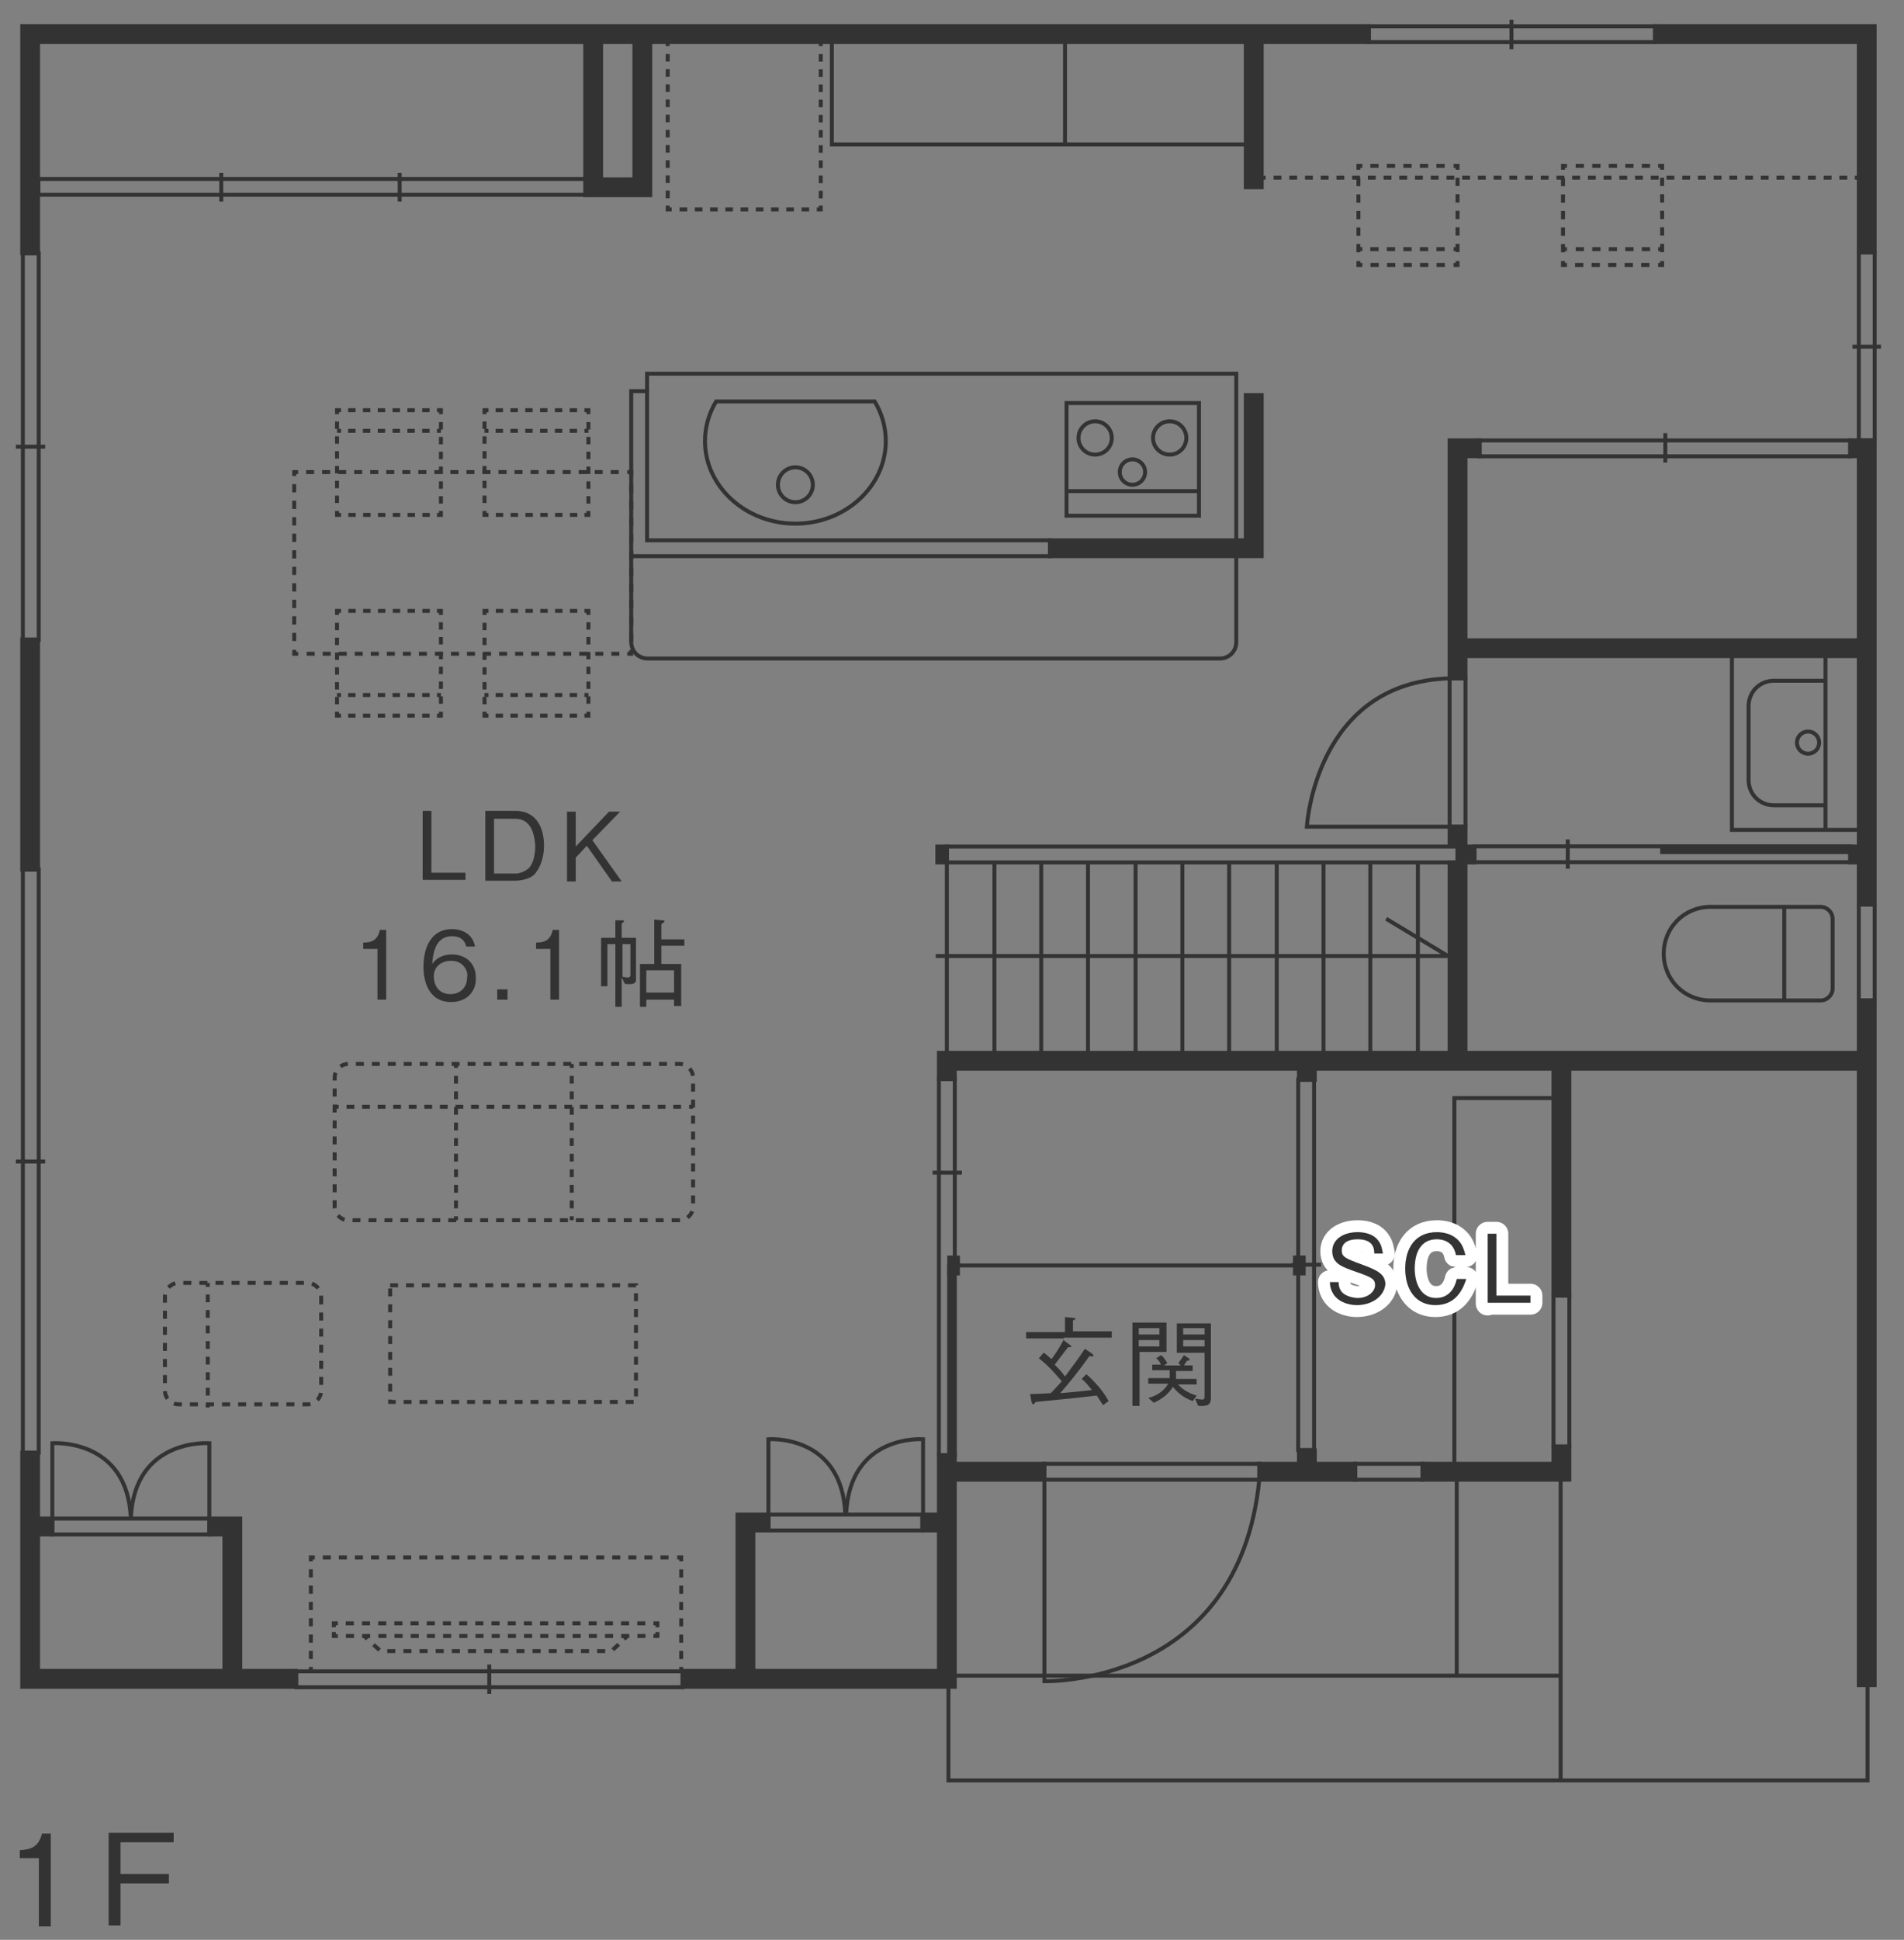 <?xml version="1.0" encoding="utf-8"?>
<!-- Generator: Adobe Illustrator 25.2.3, SVG Export Plug-In . SVG Version: 6.00 Build 0)  -->
<svg version="1.1" id="_x31_f" xmlns="http://www.w3.org/2000/svg" xmlns:xlink="http://www.w3.org/1999/xlink" x="0px" y="0px"
	 width="240.1px" height="244.5px" viewBox="0 0 240.1 244.5" style="enable-background:new 0 0 240.1 244.5;" xml:space="preserve"
	>
<rect x="0" y="0" width="240.1" height="244.5" fill="#808080" stroke="none"/>
<style type="text/css">
	.st0{fill:#333333;stroke:#333333;stroke-width:0.5;stroke-miterlimit:10;}
	.st1{fill:none;stroke:#333333;stroke-width:0.5;stroke-miterlimit:10;}
	.st2{fill:none;stroke:#333333;stroke-width:0.5;stroke-miterlimit:10;stroke-dasharray:0.957,0.957;}
	.st3{fill:none;stroke:#333333;stroke-width:0.5;stroke-miterlimit:10;stroke-dasharray:0.961,0.961;}
	.st4{fill:none;stroke:#333333;stroke-width:0.5;stroke-miterlimit:10;stroke-dasharray:0.991,0.991;}
	.st5{fill:none;stroke:#333333;stroke-width:0.5;stroke-miterlimit:10;stroke-dasharray:1.042,1.042;}
	.st6{fill:none;stroke:#333333;stroke-width:0.5;stroke-miterlimit:10;stroke-dasharray:1.011,1.011;}
	.st7{fill:none;stroke:#333333;stroke-width:0.5;stroke-miterlimit:10;stroke-dasharray:1.041,1.041;}
	.st8{fill:none;stroke:#333333;stroke-width:0.5;stroke-miterlimit:10;stroke-dasharray:0.934,0.934;}
	.st9{fill:none;stroke:#333333;stroke-width:0.5;stroke-miterlimit:10;stroke-dasharray:1.028,1.028;}
	.st10{fill:none;stroke:#333333;stroke-width:0.5;stroke-miterlimit:10;stroke-dasharray:1.014,1.014;}
	.st11{fill:none;stroke:#333333;stroke-width:0.5;stroke-miterlimit:10;stroke-dasharray:1.021,1.021;}
	.st12{fill:none;stroke:#333333;stroke-width:0.5;stroke-miterlimit:10;stroke-dasharray:1.018,1.018;}
	.st13{fill:none;stroke:#333333;stroke-width:0.5;stroke-miterlimit:10;stroke-dasharray:1;}
	.st14{fill:none;stroke:#333333;stroke-width:0.5;stroke-miterlimit:10;stroke-dasharray:1.006,1.006;}
	.st15{fill:none;stroke:#333333;stroke-width:0.5;stroke-miterlimit:10;stroke-dasharray:0.981,0.981;}
	.st16{fill:none;stroke:#333333;stroke-width:0.5;stroke-miterlimit:10;stroke-dasharray:0.982,0.982;}
	.st17{fill:none;stroke:#333333;stroke-width:0.5;stroke-miterlimit:10;stroke-dasharray:1.014,1.014;}
	.st18{fill:none;stroke:#333333;stroke-width:0.5;stroke-miterlimit:10;stroke-dasharray:0.98,0.98;}
	.st19{fill:#333333;}
	.st20{fill:none;stroke:#FFFFFF;stroke-width:3;stroke-linejoin:round;}
</style>
<g>
	<polygon class="st0" points="4.8,31.9 2.8,31.9 2.8,3.3 172.5,3.3 172.5,5.3 4.8,5.3 	"/>
	<rect x="2.8" y="80.6" class="st0" width="2" height="29"/>
	<polygon class="st0" points="37.3,212.6 2.8,212.6 2.8,183.1 4.8,183.1 4.8,210.6 37.3,210.6 	"/>
	<polygon class="st0" points="120.4,212.6 86.1,212.6 86.1,210.6 118.4,210.6 118.4,183.4 120.4,183.4 	"/>
	<rect x="119.4" y="184.5" class="st0" width="12.3" height="2"/>
	<rect x="158.8" y="184.5" class="st0" width="12.1" height="2"/>
	<polygon class="st0" points="197.9,186.5 179.4,186.5 179.4,184.5 195.9,184.5 195.9,182.4 197.9,182.4 	"/>
	<rect x="195.9" y="134.3" class="st0" width="2" height="29"/>
	<rect x="234.4" y="126.1" class="st0" width="2" height="86.3"/>
	<polygon class="st0" points="236.4,31.8 234.4,31.8 234.4,5.3 208.7,5.3 208.7,3.3 236.4,3.3 	"/>
	<polygon class="st0" points="236.4,114 234.4,114 234.4,57.5 233.3,57.5 233.3,55.5 236.4,55.5 	"/>
	<polygon class="st0" points="82,24.6 73.8,24.6 73.8,4.3 75.8,4.3 75.8,22.6 80,22.6 80,4.3 82,4.3 	"/>
	<rect x="157.1" y="4.3" class="st0" width="2" height="19.3"/>
	<polygon class="st0" points="184.8,85.5 182.8,85.5 182.8,55.5 186.6,55.5 186.6,57.5 184.8,57.5 	"/>
	<rect x="183.8" y="80.7" class="st0" width="51.6" height="2"/>
	<polygon class="st0" points="159.1,70.1 132.4,70.1 132.4,68.1 157.1,68.1 157.1,49.8 159.1,49.8 	"/>
	<rect x="182.8" y="104.2" class="st0" width="2" height="2.3"/>
	<rect x="182.8" y="108.7" class="st0" width="2" height="24.8"/>
	<polygon class="st0" points="120.4,136 118.4,136 118.4,132.7 235.4,132.7 235.4,134.7 120.4,134.7 	"/>
	<rect x="233.3" y="106.7" class="st0" width="2.1" height="2"/>
	<rect x="183.8" y="106.7" class="st0" width="2.1" height="2"/>
	<rect x="118.2" y="106.7" class="st0" width="1.2" height="2"/>
	<rect x="163.8" y="182.8" class="st0" width="2" height="2.7"/>
	<rect x="163.8" y="133.7" class="st0" width="2" height="2.4"/>
	<polygon class="st0" points="95,211.6 93,211.6 93,190.9 96.9,190.9 96.9,192.9 95,192.9 	"/>
	<rect x="116.4" y="190.9" class="st0" width="3" height="2"/>
	<rect x="3.8" y="191.4" class="st0" width="2.8" height="2"/>
	<polygon class="st0" points="30.3,211.6 28.3,211.6 28.3,193.4 26.4,193.4 26.4,191.4 30.3,191.4 	"/>
	
		<rect x="2.8" y="31.9" transform="matrix(-1 -6.002678e-11 6.002678e-11 -1 7.683 112.546)" class="st1" width="2" height="48.7"/>
	<line class="st1" x1="2" y1="56.3" x2="5.7" y2="56.3"/>
	
		<rect x="2.8" y="109.7" transform="matrix(-1 -1.846275e-10 1.846275e-10 -1 7.684 292.789)" class="st1" width="2" height="73.5"/>
	<line class="st1" x1="2" y1="146.4" x2="5.7" y2="146.4"/>
	
		<rect x="60.7" y="187.3" transform="matrix(6.002671e-11 -1 1 6.002671e-11 -149.932 273.356)" class="st1" width="2" height="48.7"/>
	<line class="st1" x1="61.7" y1="209.8" x2="61.7" y2="213.5"/>
	<rect x="6.6" y="191.4" class="st1" width="19.8" height="2"/>
	<path class="st1" d="M26.4,191.4v-9.5c0,0-9.5-0.7-9.9,9.5"/>
	<path class="st1" d="M6.6,191.4v-9.5c0,0,9.5-0.7,9.9,9.5"/>
	<rect x="96.9" y="190.9" class="st1" width="19.4" height="2"/>
	<path class="st1" d="M116.4,190.9v-9.5c0,0-9.3-0.7-9.7,9.5"/>
	<path class="st1" d="M96.9,190.9v-9.5c0,0,9.3-0.7,9.7,9.5"/>
	<rect x="131.7" y="184.5" class="st1" width="27.1" height="2"/>
	<rect x="170.9" y="184.5" class="st1" width="8.5" height="2"/>
	<path class="st1" d="M131.7,186.5v25.4c0,0,24.5,0.7,27.1-25.4"/>
	<rect x="195.9" y="163.3" class="st1" width="2" height="19"/>
	<rect x="234.4" y="114" class="st1" width="2" height="12.1"/>
	
		<rect x="234.4" y="31.8" transform="matrix(-1 -2.910395e-11 2.910395e-11 -1 470.803 87.304)" class="st1" width="2" height="23.7"/>
	<line class="st1" x1="233.6" y1="43.7" x2="237.2" y2="43.7"/>
	
		<rect x="189.6" y="-13.8" transform="matrix(-4.001795e-11 1 -1 -4.001795e-11 194.932 -186.292)" class="st1" width="2" height="36.1"/>
	<line class="st1" x1="190.6" y1="6.2" x2="190.6" y2="2.5"/>
	
		<rect x="38.3" y="-10.9" transform="matrix(-8.503794e-11 1 -1 -8.503794e-11 62.944 -15.743)" class="st1" width="2" height="69"/>
	<polygon class="st1" points="81.6,68.1 81.6,49.3 79.6,49.3 79.6,70.1 132.4,70.1 132.4,68.1 	"/>
	<line class="st1" x1="50.4" y1="25.4" x2="50.4" y2="21.8"/>
	<line class="st1" x1="27.9" y1="25.4" x2="27.9" y2="21.8"/>
	
		<rect x="209" y="33.1" transform="matrix(-5.502461e-11 1 -1 -5.502461e-11 266.452 -153.487)" class="st1" width="2" height="46.8"/>
	<line class="st1" x1="210" y1="58.3" x2="210" y2="54.6"/>
	<rect x="182.8" y="85.5" class="st1" width="2" height="18.7"/>
	<path class="st1" d="M182.8,104.2h-18c0,0,1-18.2,18-18.7"/>
	
		<rect x="163.8" y="136.1" transform="matrix(-1 -6.002678e-11 6.002678e-11 -1 329.506 318.867)" class="st1" width="2" height="46.7"/>
	<line class="st1" x1="162.9" y1="159.4" x2="166.6" y2="159.4"/>
	
		<rect x="208.6" y="84" transform="matrix(3.001339e-11 -1 1 3.001339e-11 101.939 317.274)" class="st1" width="2" height="47.4"/>
	<line class="st1" x1="197.7" y1="105.8" x2="197.7" y2="109.5"/>
	<rect x="209.6" y="106.7" class="st0" width="23.7" height="0.7"/>
	<rect x="118.4" y="136" class="st1" width="2" height="47.4"/>
	<line class="st1" x1="121.3" y1="147.8" x2="117.6" y2="147.8"/>
	
		<rect x="108.2" y="171.2" transform="matrix(4.474891e-11 1 -1 4.474891e-11 291.591 51.484)" class="st0" width="23.7" height="0.7"/>
	<rect x="119.7" y="158.5" class="st0" width="1.1" height="2"/>
	<rect x="163.3" y="158.5" class="st0" width="1.1" height="2"/>
	<g>
		<g>
			<line class="st1" x1="84.2" y1="5.3" x2="84.2" y2="5.8"/>
			<line class="st2" x1="84.2" y1="6.8" x2="84.2" y2="25.4"/>
			<polyline class="st1" points="84.2,25.9 84.2,26.4 84.7,26.4 			"/>
			<line class="st3" x1="85.7" y1="26.4" x2="102.5" y2="26.4"/>
			<polyline class="st1" points="103,26.4 103.5,26.4 103.5,25.9 			"/>
			<line class="st2" x1="103.5" y1="25" x2="103.5" y2="6.3"/>
			<line class="st1" x1="103.5" y1="5.8" x2="103.5" y2="5.3"/>
		</g>
	</g>
	<polyline class="st1" points="104.9,5.3 104.9,18.2 157.1,18.2 	"/>
	<line class="st1" x1="134.3" y1="18.2" x2="134.3" y2="5.3"/>
	<g>
		<g>
			<line class="st1" x1="159.1" y1="22.4" x2="159.6" y2="22.4"/>
			<line class="st4" x1="160.6" y1="22.4" x2="233.4" y2="22.4"/>
			<line class="st1" x1="233.9" y1="22.4" x2="234.4" y2="22.4"/>
		</g>
	</g>
	<g>
		<g>
			<polyline class="st1" points="183.8,32.9 183.8,33.4 183.3,33.4 			"/>
			<line class="st5" x1="182.2" y1="33.4" x2="172.3" y2="33.4"/>
			<polyline class="st1" points="171.8,33.4 171.3,33.4 171.3,32.9 			"/>
			<line class="st5" x1="171.3" y1="31.8" x2="171.3" y2="21.9"/>
			<polyline class="st1" points="171.3,21.4 171.3,20.9 171.8,20.9 			"/>
			<line class="st5" x1="172.8" y1="20.9" x2="182.7" y2="20.9"/>
			<polyline class="st1" points="183.3,20.9 183.8,20.9 183.8,21.4 			"/>
			<line class="st5" x1="183.8" y1="22.4" x2="183.8" y2="32.3"/>
		</g>
	</g>
	<g>
		<g>
			<line class="st1" x1="171.3" y1="31.4" x2="171.8" y2="31.4"/>
			<line class="st5" x1="172.8" y1="31.4" x2="182.7" y2="31.4"/>
			<line class="st1" x1="183.3" y1="31.4" x2="183.8" y2="31.4"/>
		</g>
	</g>
	<g>
		<g>
			<polyline class="st1" points="209.6,32.9 209.6,33.4 209.1,33.4 			"/>
			<line class="st5" x1="208" y1="33.4" x2="198.1" y2="33.4"/>
			<polyline class="st1" points="197.6,33.4 197.1,33.4 197.1,32.9 			"/>
			<line class="st5" x1="197.1" y1="31.8" x2="197.1" y2="21.9"/>
			<polyline class="st1" points="197.1,21.4 197.1,20.9 197.6,20.9 			"/>
			<line class="st5" x1="198.7" y1="20.9" x2="208.6" y2="20.9"/>
			<polyline class="st1" points="209.1,20.9 209.6,20.9 209.6,21.4 			"/>
			<line class="st5" x1="209.6" y1="22.4" x2="209.6" y2="32.3"/>
		</g>
	</g>
	<g>
		<g>
			<line class="st1" x1="197.1" y1="31.4" x2="197.6" y2="31.4"/>
			<line class="st5" x1="198.7" y1="31.4" x2="208.6" y2="31.4"/>
			<line class="st1" x1="209.1" y1="31.4" x2="209.6" y2="31.4"/>
		</g>
	</g>
	<polyline class="st1" points="81.6,49.3 81.6,47.1 155.9,47.1 155.9,68.1 	"/>
	<g>
		<g>
			<polyline class="st1" points="79.6,81.9 79.6,82.4 79.1,82.4 			"/>
			<line class="st6" x1="78.1" y1="82.4" x2="38.1" y2="82.4"/>
			<polyline class="st1" points="37.6,82.4 37.1,82.4 37.1,81.9 			"/>
			<line class="st7" x1="37.1" y1="80.8" x2="37.1" y2="60.5"/>
			<polyline class="st1" points="37.1,60 37.1,59.5 37.6,59.5 			"/>
			<line class="st6" x1="38.6" y1="59.5" x2="78.6" y2="59.5"/>
			<polyline class="st1" points="79.1,59.5 79.6,59.5 79.6,60 			"/>
			<line class="st7" x1="79.6" y1="61.1" x2="79.6" y2="81.4"/>
		</g>
	</g>
	<g>
		<g>
			<polyline class="st1" points="74.2,64.4 74.2,64.9 73.7,64.9 			"/>
			<line class="st8" x1="72.8" y1="64.9" x2="62.1" y2="64.9"/>
			<polyline class="st1" points="61.6,64.9 61.1,64.9 61.1,64.4 			"/>
			<line class="st8" x1="61.1" y1="63.4" x2="61.1" y2="52.7"/>
			<polyline class="st1" points="61.1,52.2 61.1,51.7 61.6,51.7 			"/>
			<line class="st8" x1="62.5" y1="51.7" x2="73.3" y2="51.7"/>
			<polyline class="st1" points="73.7,51.7 74.2,51.7 74.2,52.2 			"/>
			<line class="st8" x1="74.2" y1="53.2" x2="74.2" y2="63.9"/>
		</g>
	</g>
	<g>
		<g>
			<line class="st1" x1="61.1" y1="54.3" x2="61.6" y2="54.3"/>
			<line class="st8" x1="62.5" y1="54.3" x2="73.3" y2="54.3"/>
			<line class="st1" x1="73.7" y1="54.3" x2="74.2" y2="54.3"/>
		</g>
	</g>
	<g>
		<g>
			<polyline class="st1" points="55.6,64.4 55.6,64.9 55.1,64.9 			"/>
			<line class="st8" x1="54.2" y1="64.9" x2="43.5" y2="64.9"/>
			<polyline class="st1" points="43,64.9 42.5,64.9 42.5,64.4 			"/>
			<line class="st8" x1="42.5" y1="63.4" x2="42.5" y2="52.7"/>
			<polyline class="st1" points="42.5,52.2 42.5,51.7 43,51.7 			"/>
			<line class="st8" x1="43.9" y1="51.7" x2="54.7" y2="51.7"/>
			<polyline class="st1" points="55.1,51.7 55.6,51.7 55.6,52.2 			"/>
			<line class="st8" x1="55.6" y1="53.2" x2="55.6" y2="63.9"/>
		</g>
	</g>
	<g>
		<g>
			<line class="st1" x1="42.5" y1="54.3" x2="43" y2="54.3"/>
			<line class="st8" x1="43.9" y1="54.3" x2="54.7" y2="54.3"/>
			<line class="st1" x1="55.1" y1="54.3" x2="55.6" y2="54.3"/>
		</g>
	</g>
	<g>
		<g>
			<polyline class="st1" points="74.2,77.5 74.2,77 73.7,77 			"/>
			<line class="st8" x1="72.8" y1="77" x2="62.1" y2="77"/>
			<polyline class="st1" points="61.6,77 61.1,77 61.1,77.5 			"/>
			<line class="st8" x1="61.1" y1="78.5" x2="61.1" y2="89.2"/>
			<polyline class="st1" points="61.1,89.7 61.1,90.2 61.6,90.2 			"/>
			<line class="st8" x1="62.5" y1="90.2" x2="73.3" y2="90.2"/>
			<polyline class="st1" points="73.7,90.2 74.2,90.2 74.2,89.7 			"/>
			<line class="st8" x1="74.2" y1="88.7" x2="74.2" y2="78"/>
		</g>
	</g>
	<g>
		<g>
			<line class="st1" x1="61.1" y1="87.6" x2="61.6" y2="87.6"/>
			<line class="st8" x1="62.5" y1="87.6" x2="73.3" y2="87.6"/>
			<line class="st1" x1="73.7" y1="87.6" x2="74.2" y2="87.6"/>
		</g>
	</g>
	<g>
		<g>
			<polyline class="st1" points="55.6,77.5 55.6,77 55.1,77 			"/>
			<line class="st8" x1="54.2" y1="77" x2="43.5" y2="77"/>
			<polyline class="st1" points="43,77 42.5,77 42.5,77.5 			"/>
			<line class="st8" x1="42.5" y1="78.5" x2="42.5" y2="89.2"/>
			<polyline class="st1" points="42.5,89.7 42.5,90.2 43,90.2 			"/>
			<line class="st8" x1="43.9" y1="90.2" x2="54.7" y2="90.2"/>
			<polyline class="st1" points="55.1,90.2 55.6,90.2 55.6,89.7 			"/>
			<line class="st8" x1="55.6" y1="88.7" x2="55.6" y2="78"/>
		</g>
	</g>
	<g>
		<g>
			<line class="st1" x1="42.5" y1="87.6" x2="43" y2="87.6"/>
			<line class="st8" x1="43.9" y1="87.6" x2="54.7" y2="87.6"/>
			<line class="st1" x1="55.1" y1="87.6" x2="55.6" y2="87.6"/>
		</g>
	</g>
	
		<rect x="135.7" y="49.6" transform="matrix(-4.516470e-11 -1 1 -4.516470e-11 84.893 200.701)" class="st1" width="14.2" height="16.7"/>
	<line class="st1" x1="151.1" y1="61.9" x2="134.5" y2="61.9"/>
	<g>
		<circle class="st1" cx="142.8" cy="59.5" r="1.6"/>
		<circle class="st1" cx="147.5" cy="55.2" r="2.1"/>
		<circle class="st1" cx="138.1" cy="55.2" r="2.1"/>
	</g>
	<path class="st1" d="M110.3,50.6c0.9,1.5,1.4,3.2,1.4,5c0,5.7-5.1,10.4-11.4,10.4c-6.3,0-11.4-4.7-11.4-10.4c0-1.8,0.5-3.5,1.4-5
		H110.3z"/>
	<circle class="st1" cx="100.3" cy="61.1" r="2.2"/>
	<path class="st1" d="M155.9,70.1v10.8c0,1.2-0.9,2.1-2.1,2.1H81.7c-1.2,0-2.1-0.9-2.1-2.1V70.1"/>
	<g>
		<g>
			<line class="st1" x1="39.2" y1="210.6" x2="39.2" y2="210.1"/>
			<line class="st9" x1="39.2" y1="209.1" x2="39.2" y2="197.3"/>
			<polyline class="st1" points="39.2,196.8 39.2,196.3 39.7,196.3 			"/>
			<line class="st10" x1="40.7" y1="196.3" x2="84.8" y2="196.3"/>
			<polyline class="st1" points="85.4,196.3 85.9,196.3 85.9,196.8 			"/>
			<line class="st9" x1="85.9" y1="197.8" x2="85.9" y2="209.6"/>
			<line class="st1" x1="85.9" y1="210.1" x2="85.9" y2="210.6"/>
		</g>
	</g>
	<g>
		<g>
			<polyline class="st1" points="82.9,205.7 82.9,206.2 82.4,206.2 			"/>
			<line class="st11" x1="81.4" y1="206.2" x2="43.1" y2="206.2"/>
			<polyline class="st1" points="42.6,206.2 42.1,206.2 42.1,205.7 			"/>
			<polyline class="st1" points="42.1,205.1 42.1,204.6 42.6,204.6 			"/>
			<line class="st11" x1="43.6" y1="204.6" x2="81.9" y2="204.6"/>
			<polyline class="st1" points="82.4,204.6 82.9,204.6 82.9,205.1 			"/>
		</g>
	</g>
	<g>
		<g>
			<line class="st1" x1="46" y1="206.2" x2="46.3" y2="206.6"/>
			<polyline class="st12" points="47.1,207.3 48,208.1 77.1,208.1 78.4,206.9 			"/>
			<line class="st1" x1="78.7" y1="206.6" x2="79.1" y2="206.2"/>
		</g>
	</g>
	<rect x="49.2" y="162" class="st13" width="31" height="14.7"/>
	<g>
		<path class="st14" d="M85.7,153.8H43.9c-0.9,0-1.7-0.8-1.7-1.7v-16.3c0-0.9,0.8-1.7,1.7-1.7h41.8c0.9,0,1.7,0.8,1.7,1.7v16.3
			C87.4,153,86.6,153.8,85.7,153.8z"/>
	</g>
	<g>
		<g>
			<line class="st1" x1="42.2" y1="139.5" x2="42.7" y2="139.5"/>
			<line class="st15" x1="43.7" y1="139.5" x2="86.4" y2="139.5"/>
			<line class="st1" x1="86.9" y1="139.5" x2="87.4" y2="139.5"/>
		</g>
	</g>
	<g>
		<g>
			<line class="st1" x1="72.1" y1="134.1" x2="72.1" y2="134.6"/>
			<line class="st16" x1="72.1" y1="135.6" x2="72.1" y2="152.8"/>
			<line class="st1" x1="72.1" y1="153.3" x2="72.1" y2="153.8"/>
		</g>
	</g>
	<g>
		<g>
			<line class="st1" x1="57.5" y1="134.1" x2="57.5" y2="134.6"/>
			<line class="st16" x1="57.5" y1="135.6" x2="57.5" y2="152.8"/>
			<line class="st1" x1="57.5" y1="153.3" x2="57.5" y2="153.8"/>
		</g>
	</g>
	<g>
		<path class="st17" d="M40.5,163.4v11.9c0,0.9-0.8,1.7-1.7,1.7H22.5c-0.9,0-1.7-0.8-1.7-1.7v-11.9c0-0.9,0.8-1.7,1.7-1.7h16.3
			C39.7,161.7,40.5,162.5,40.5,163.4z"/>
	</g>
	<g>
		<g>
			<line class="st1" x1="26.2" y1="177.4" x2="26.2" y2="176.9"/>
			<line class="st18" x1="26.2" y1="175.9" x2="26.2" y2="162.7"/>
			<line class="st1" x1="26.2" y1="162.2" x2="26.2" y2="161.7"/>
		</g>
	</g>
	<rect x="119.4" y="106.7" class="st1" width="64.4" height="2"/>
	<polyline class="st1" points="218.4,82.7 218.4,104.6 234.4,104.6 	"/>
	<line class="st1" x1="230.2" y1="104.6" x2="230.2" y2="82.7"/>
	<path class="st1" d="M230.2,85.8h-6.5c-1.8,0-3.2,1.4-3.2,3.2v9.3c0,1.8,1.4,3.2,3.2,3.2h6.5"/>
	<circle class="st1" cx="228" cy="93.6" r="1.4"/>
	<path class="st1" d="M209.8,120.2L209.8,120.2c0-3.3,2.6-5.9,5.9-5.9h13.9c0.8,0,1.5,0.7,1.5,1.5v8.8c0,0.8-0.7,1.5-1.5,1.5h-13.9
		C212.4,126.1,209.8,123.5,209.8,120.2z"/>
	<line class="st1" x1="225" y1="114.3" x2="225" y2="126.1"/>
	<polyline class="st1" points="118,120.5 182.6,120.5 174.8,115.8 	"/>
	<line class="st1" x1="119.4" y1="108.7" x2="119.4" y2="132.7"/>
	<line class="st1" x1="125.4" y1="108.7" x2="125.4" y2="132.7"/>
	<line class="st1" x1="131.3" y1="108.7" x2="131.3" y2="132.7"/>
	<line class="st1" x1="137.2" y1="108.7" x2="137.2" y2="132.7"/>
	<line class="st1" x1="143.2" y1="108.7" x2="143.2" y2="132.7"/>
	<line class="st1" x1="149.1" y1="108.7" x2="149.1" y2="132.7"/>
	<line class="st1" x1="155" y1="108.7" x2="155" y2="132.7"/>
	<line class="st1" x1="161" y1="108.7" x2="161" y2="132.7"/>
	<line class="st1" x1="166.9" y1="108.7" x2="166.9" y2="132.7"/>
	<line class="st1" x1="172.8" y1="108.7" x2="172.8" y2="132.7"/>
	<line class="st1" x1="178.8" y1="108.7" x2="178.8" y2="132.7"/>
	<line class="st1" x1="163.8" y1="159.5" x2="120.4" y2="159.5"/>
	<polyline class="st1" points="183.4,184.5 183.4,138.4 195.9,138.4 	"/>
	<polyline class="st1" points="119.6,212.6 119.6,224.4 235.5,224.4 235.5,212.4 	"/>
	<line class="st1" x1="196.8" y1="186.5" x2="196.8" y2="224.4"/>
	<line class="st1" x1="196.8" y1="211.2" x2="120.4" y2="211.2"/>
	<line class="st1" x1="183.7" y1="211.2" x2="183.7" y2="186.5"/>
	<g>
		<path class="st19" d="M4.9,242.7v-8.5H2.5v-1c1-0.1,2.3-0.1,2.8-2.1h1.1v11.7H4.9z"/>
		<path class="st19" d="M15.2,232.2v4h6.1v1.2h-6.1v5.3h-1.5V231h8.2v1.2H15.2z"/>
	</g>
	<g>
		<path class="st19" d="M53.3,111v-8.8h1.1v7.8h4.3v0.9H53.3z"/>
		<path class="st19" d="M67.3,110.3c-0.6,0.5-1.6,0.7-2.3,0.7h-3.8v-8.8H65c2.4,0,3.6,1.8,3.6,4.4C68.6,108.3,68,109.6,67.3,110.3z
			 M65,103.2h-2.7v6.9H65c0.7,0,1.4-0.4,1.7-0.7c0.5-0.5,0.8-1.6,0.8-2.8C67.4,105.2,67,103.2,65,103.2z"/>
		<path class="st19" d="M77.1,111l-3.1-4.4l-1.4,1.5v3h-1.1v-8.8h1.1v4.4l4.2-4.4h1.4l-3.5,3.6l3.7,5.2H77.1z"/>
		<path class="st19" d="M47.6,126v-6.4h-1.8v-0.8c0.8,0,1.8-0.1,2.1-1.6h0.8v8.8H47.6z"/>
		<path class="st19" d="M56.9,126.3c-3,0-3.5-2.9-3.5-4.4c0-3.1,1.4-4.8,3.6-4.8c1.1,0,2.6,0.5,2.9,2.2h-1.1
			c-0.1-0.3-0.3-1.3-1.8-1.3c-2.3,0-2.4,2.6-2.5,3.5c0.4-0.6,1.2-1.2,2.5-1.2c1.6,0,3,1,3,2.9C60.1,124.9,58.9,126.3,56.9,126.3z
			 M58.5,121.8c-0.4-0.5-1-0.7-1.6-0.7c-1.1,0-2.2,0.6-2.2,2c0,0.9,0.5,2.2,2.1,2.2c1.2,0,2.1-0.8,2.1-2.1
			C59,122.8,58.9,122.3,58.5,121.8z"/>
		<path class="st19" d="M62.7,126v-1.3H64v1.3H62.7z"/>
		<path class="st19" d="M69.4,126v-6.4h-1.8v-0.8c0.8,0,1.8-0.1,2.1-1.6h0.8v8.8H69.4z"/>
		<path class="st19" d="M78.8,124l-0.4-0.8v3.7h-0.8V119h-1v5.3h-0.8v-6.1h1.8V116l0.9,0c0.1,0,0.2,0.1,0.2,0.1
			c0,0.1-0.2,0.2-0.3,0.3v1.8h1.8v5.1C80.3,124.1,79.6,124.1,78.8,124z M79.5,119h-1v4.1c0.5,0.1,0.5,0.1,0.6,0.1
			c0.4,0,0.4-0.2,0.4-0.4V119z M83.4,119.2v2.3h2.5v5.3H85V126h-3.5v0.9h-0.8v-5.4h1.8v-5.6l1,0.1c0.1,0,0.3,0,0.3,0.1
			c0,0.1-0.3,0.3-0.4,0.4v1.9h2.9v0.8H83.4z M85,122.3h-3.5v2.8H85V122.3z"/>
	</g>
	<g>
		<path class="st19" d="M134.1,168.9l0.8,0.6c0.1,0.1,0.2,0.1,0.2,0.2c0,0.1-0.1,0.1-0.4,0.1c-0.5,0.6-1,1.3-1.7,2.2
			c0.9,0.9,1.1,1.2,1.3,1.5c1.1-1.5,1.8-2.4,2.5-3.5l0.9,0.6c0.1,0.1,0.2,0.2,0.2,0.2c0,0.2-0.3,0.2-0.5,0.1
			c-1.5,2.1-2.5,3.3-3.7,4.7c2.3-0.2,3.2-0.3,4-0.4c-0.5-0.6-0.7-0.9-1.3-1.4l0.6-0.6c1.1,1,2.1,2.1,2.8,3.4l-0.7,0.5
			c-0.5-0.7-0.5-0.8-0.8-1.2c-3.5,0.4-5.7,0.6-7.7,0.8c-0.1,0.1-0.2,0.3-0.3,0.3c-0.1,0-0.1-0.1-0.2-0.2l-0.2-1.1
			c0.4,0,0.9,0,2.6-0.1c0.2-0.2,0.5-0.5,1.4-1.5c-0.7-0.8-1.6-1.9-2.9-2.9l0.6-0.7c0.2,0.1,0.3,0.2,1,0.8c0.1-0.1,1.1-1.5,1.6-2.6
			h-4.8v-0.8h4.9v-1.9l1,0.1c0.1,0,0.3,0,0.3,0.1c0,0.1-0.1,0.2-0.3,0.2v1.4h4.9v0.8H134.1z"/>
		<path class="st19" d="M143.6,177.2h-0.8v-10.5h4.3v3.7h-3.4V177.2z M146.2,168.2v-0.8h-2.6v0.8H146.2z M146.2,169.7v-0.8h-2.6v0.8
			H146.2z M148.4,174.3c0.6,0.8,1.5,1.3,2.5,1.6l-0.5,0.7c-0.7-0.3-1.5-0.6-2.5-1.8c-0.6,1-1.5,1.6-2.4,2l-0.7-0.6
			c0.8-0.2,1.9-0.7,2.5-1.8h-2.5v-0.7h2.7c0-0.4,0-0.5,0-0.8v-0.2h-2.2V172h1.1c-0.1-0.2-0.2-0.5-0.6-0.8l0.6-0.4
			c0.3,0.2,0.5,0.5,0.8,1l-0.4,0.3h2.1l-0.3-0.3c0.3-0.4,0.5-0.7,0.7-1l0.6,0.4c0.1,0,0.1,0.1,0.1,0.2c0,0.1-0.2,0.1-0.3,0.1
			c-0.1,0.1-0.2,0.3-0.4,0.6h1.1v0.7h-2.1v0.3c0,0.3,0,0.5,0,0.7h2.6v0.7H148.4z M150.7,176.3c0.2,0,0.7,0.1,0.9,0.1
			c0.3,0,0.3-0.2,0.3-0.5v-5.4h-3.5v-3.7h4.3v9.1c0,0.9,0,1.4-1.6,1.3L150.7,176.3z M151.9,167.4h-2.7v0.8h2.7V167.4z M151.9,168.9
			h-2.7v0.8h2.7V168.9z"/>
	</g>
	<g>
		<g>
			<path class="st20" d="M171.1,164.5c-0.7,0-2.1-0.2-2.9-1.3c-0.4-0.6-0.5-1.2-0.5-1.6h1.1c0,0.4,0.1,1.1,0.7,1.5
				c0.6,0.4,1.4,0.5,1.7,0.5c1.4,0,2.2-0.9,2.2-1.6c0-0.8-0.4-1-2.4-1.7c-1.7-0.6-3-1-3-2.6c0-1.5,1.4-2.4,3.2-2.4
				c0.6,0,2,0.1,2.7,1.2c0.4,0.6,0.4,1.2,0.5,1.5h-1.1c0-0.6-0.1-1.8-2.1-1.8c-1.4,0-2,0.6-2,1.4c0,0.8,0.4,1,2.6,1.8
				c1.9,0.7,2.9,1.2,2.9,2.5C174.5,163.5,172.9,164.5,171.1,164.5z"/>
			<path class="st20" d="M181,164.5c-2.5,0-3.8-2-3.8-4.6c0-2.5,1.2-4.6,4-4.6c0.6,0,2.1,0.1,3,1.4c0.4,0.6,0.5,1.2,0.6,1.5h-1.2
				c-0.3-1.6-1.5-2-2.4-2c-2.7,0-2.8,2.9-2.8,3.7c0,1.7,0.7,3.7,2.7,3.7c2,0,2.5-1.9,2.6-2.4h1.2C184.3,163.1,183.2,164.5,181,164.5
				z"/>
			<path class="st20" d="M187.6,164.3v-8.8h1.1v7.8h4.3v0.9H187.6z"/>
		</g>
		<g>
			<path class="st19" d="M171.1,164.5c-0.7,0-2.1-0.2-2.9-1.3c-0.4-0.6-0.5-1.2-0.5-1.6h1.1c0,0.4,0.1,1.1,0.7,1.5
				c0.6,0.4,1.4,0.5,1.7,0.5c1.4,0,2.2-0.9,2.2-1.6c0-0.8-0.4-1-2.4-1.7c-1.7-0.6-3-1-3-2.6c0-1.5,1.4-2.4,3.2-2.4
				c0.6,0,2,0.1,2.7,1.2c0.4,0.6,0.4,1.2,0.5,1.5h-1.1c0-0.6-0.1-1.8-2.1-1.8c-1.4,0-2,0.6-2,1.4c0,0.8,0.4,1,2.6,1.8
				c1.9,0.7,2.9,1.2,2.9,2.5C174.5,163.5,172.9,164.5,171.1,164.5z"/>
			<path class="st19" d="M181,164.5c-2.5,0-3.8-2-3.8-4.6c0-2.5,1.2-4.6,4-4.6c0.6,0,2.1,0.1,3,1.4c0.4,0.6,0.5,1.2,0.6,1.5h-1.2
				c-0.3-1.6-1.5-2-2.4-2c-2.7,0-2.8,2.9-2.8,3.7c0,1.7,0.7,3.7,2.7,3.7c2,0,2.5-1.9,2.6-2.4h1.2C184.3,163.1,183.2,164.5,181,164.5
				z"/>
			<path class="st19" d="M187.6,164.3v-8.8h1.1v7.8h4.3v0.9H187.6z"/>
		</g>
	</g>
</g>
</svg>
